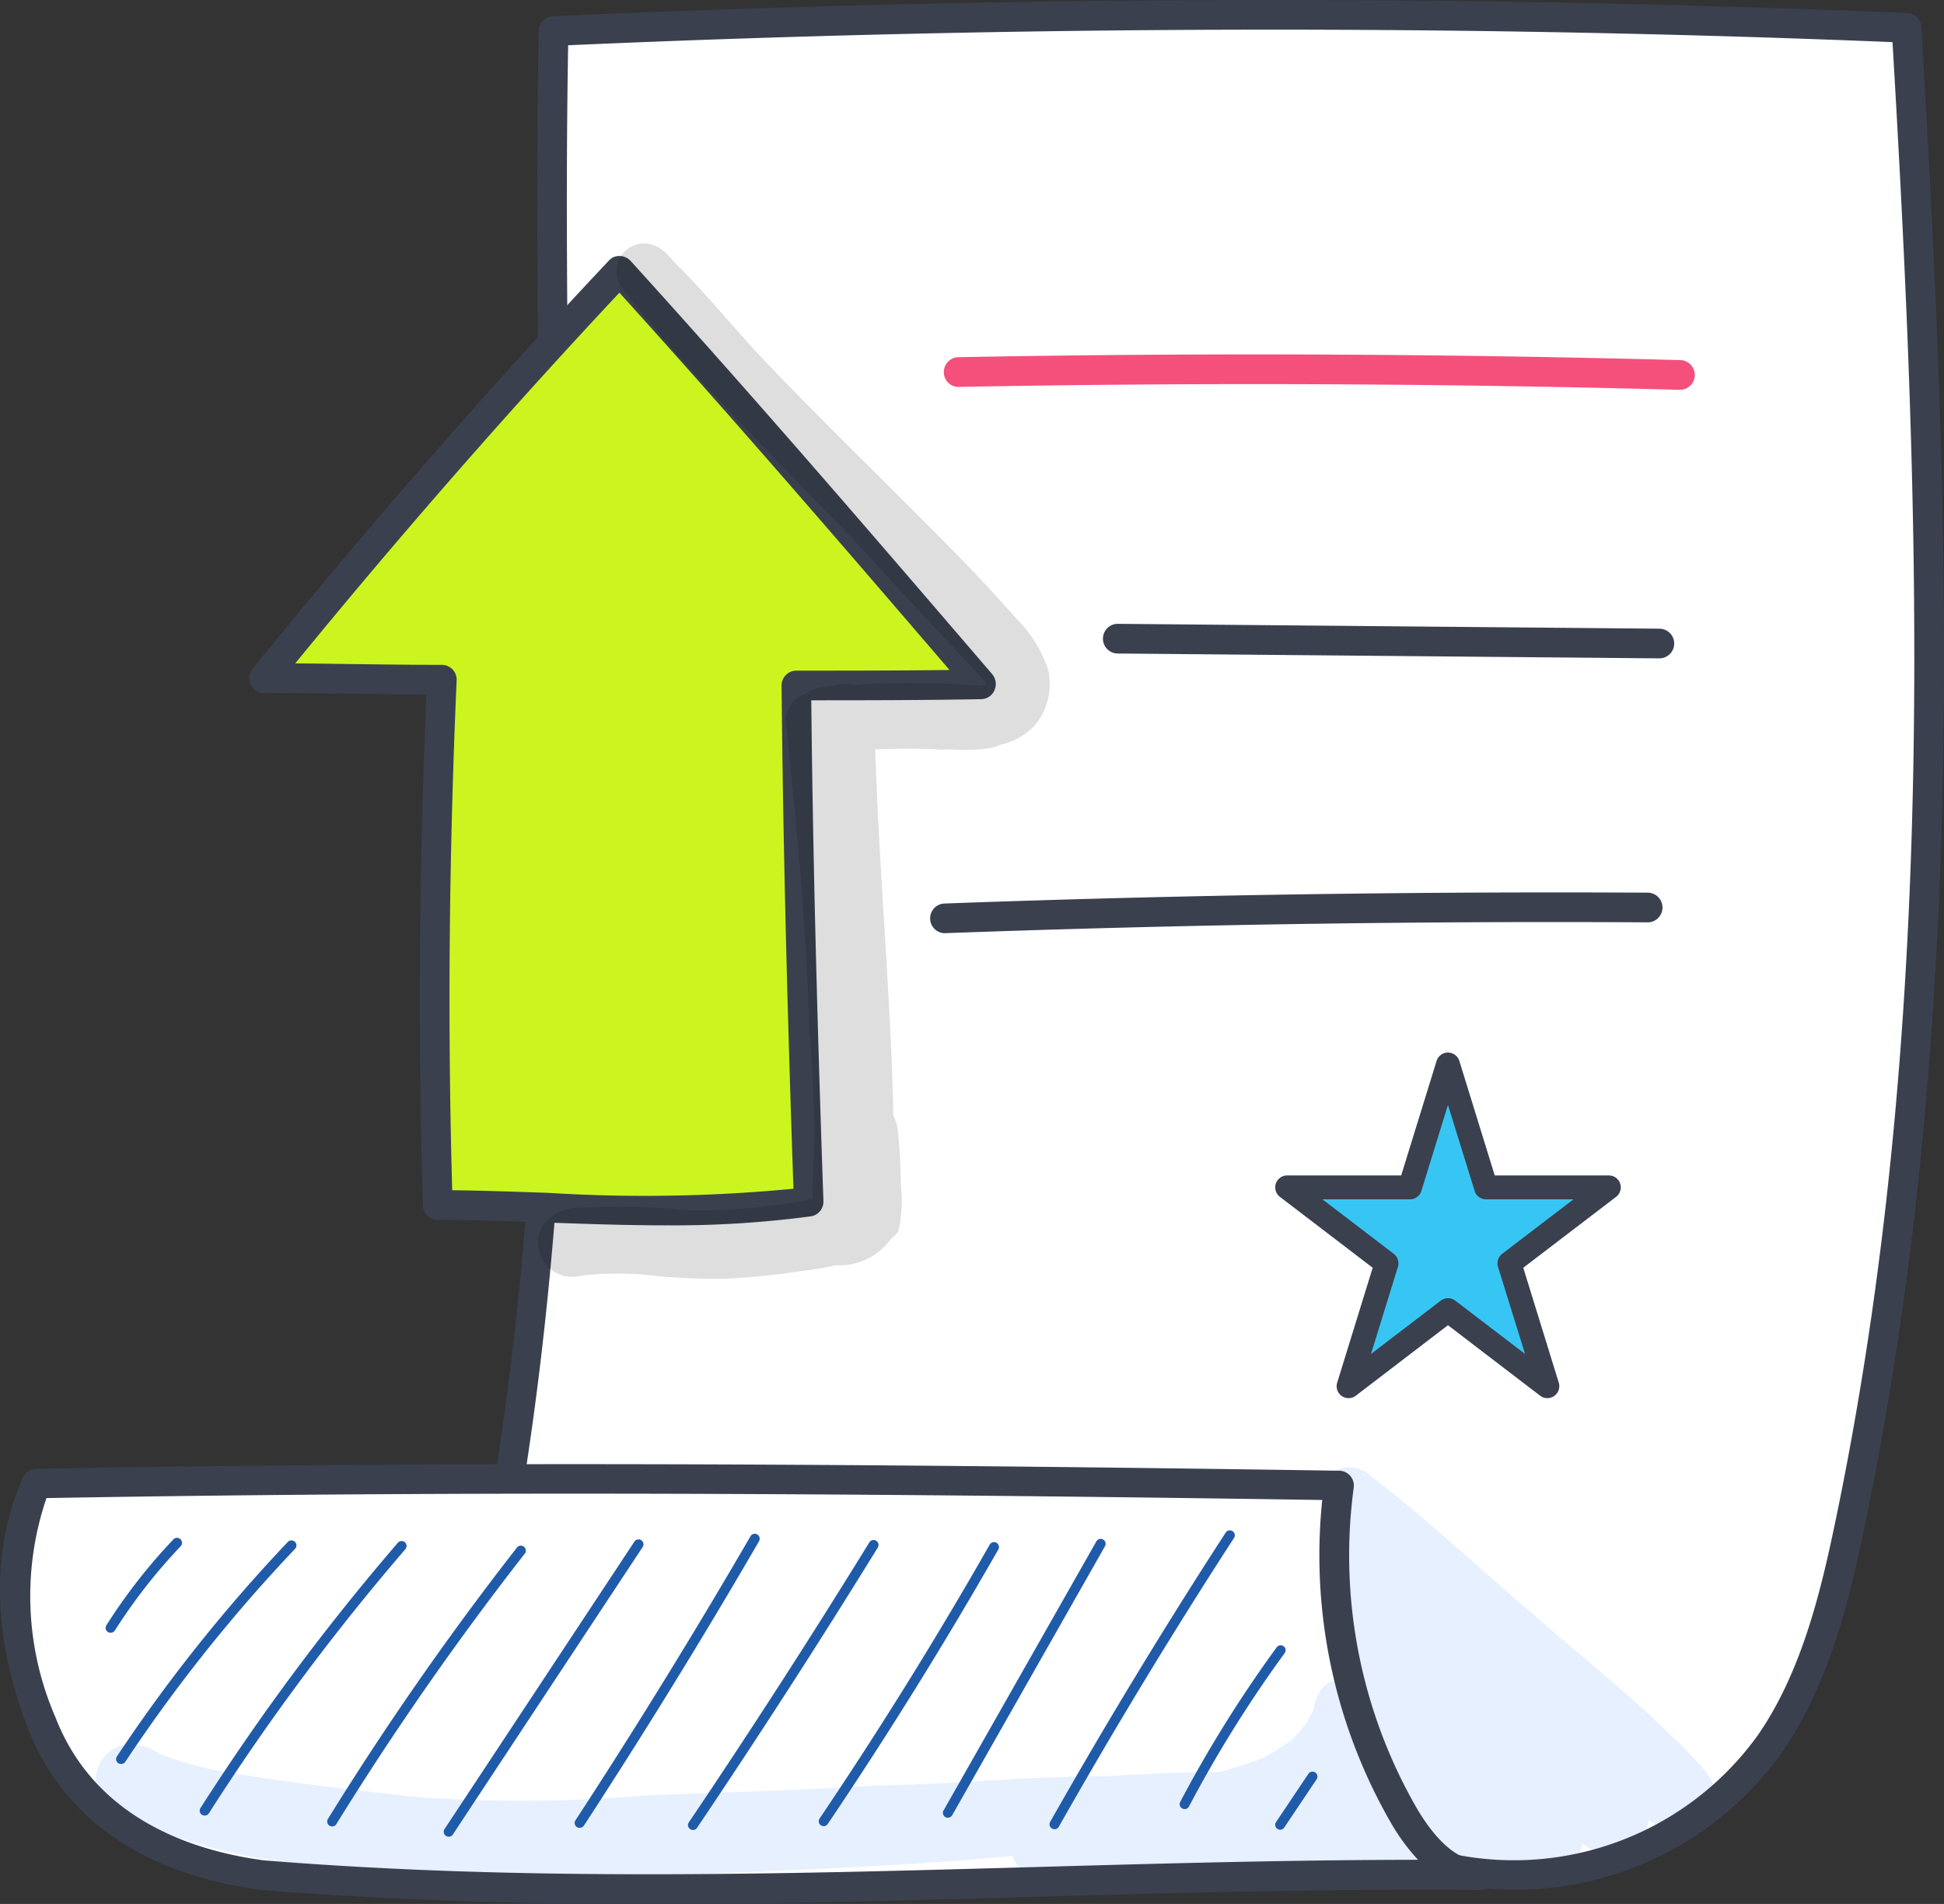 <svg xmlns="http://www.w3.org/2000/svg" xmlns:xlink="http://www.w3.org/1999/xlink" width="80" height="78.334" viewBox="0 0 80 78.334"><rect x="0" y="0" width="80" height="78.334" fill="#333333" stroke="none"/><defs><clipPath id="clip-path"><rect id="Rectangle_20974" data-name="Rectangle 20974" width="0.004" height="0.01" fill="none"></rect></clipPath><clipPath id="clip-path-2"><rect id="Rectangle_20975" data-name="Rectangle 20975" width="0.024" height="0.059" fill="none"></rect></clipPath><clipPath id="clip-path-3"><rect id="Rectangle_20977" data-name="Rectangle 20977" width="0.026" height="0.02" fill="none"></rect></clipPath><clipPath id="clip-path-4"><rect id="Rectangle_20979" data-name="Rectangle 20979" width="0.285" height="0.22" fill="none"></rect></clipPath><clipPath id="clip-path-5"><rect id="Rectangle_20980" data-name="Rectangle 20980" width="21.067" height="42.615" fill="none"></rect></clipPath><clipPath id="clip-path-6"><rect id="Rectangle_20981" data-name="Rectangle 20981" width="0.183" height="0.237" fill="none"></rect></clipPath></defs><g id="I3" transform="translate(0 0)"><path id="Path_78757" data-name="Path 78757" d="M30.282,1.532C48.881.7,67.513.631,85.96,1.4c1.223,20.6,1.874,41.48-2.347,61.659-.654,3.126-1.459,6.307-3.261,8.921A12.937,12.937,0,0,1,66.11,76.864c-14.32-.238-25.978-1.641-40.593-2.378,6.947-24.017,4.277-48.309,4.765-72.954" transform="translate(-7.502 -0.254)" fill="#fff"></path><path id="Path_78783" data-name="Path 78783" d="M93.146,98.64a1.489,1.489,0,0,0-.227-.455,3.65,3.65,0,0,0-.512-.6,12.367,12.367,0,0,0-1.079-1.089c-1.787-1.766-3.776-3.308-5.656-4.972-2.184-1.853-4.266-3.826-6.539-5.572-1.394-1.321-3.149.612-1.62,1.746l.1.078A1.514,1.514,0,0,0,77.42,89.6c.043.073.09.142.135.214a2.6,2.6,0,0,0-.126.392,6.335,6.335,0,0,0,.464,3.176A4.632,4.632,0,0,0,78,94.938a8.762,8.762,0,0,0,1.569,3.51c1.445,2.052,5.7,6.165,7.941,3.188a1.662,1.662,0,0,0,.221-.657,1.682,1.682,0,0,0,1.746.252A1.639,1.639,0,0,0,90.484,100c.092.072.183.144.277.213a1.008,1.008,0,0,0,.1.063,2.162,2.162,0,0,0,.4.176,1.5,1.5,0,0,0,1.89-1.809" transform="translate(-22.615 -25.14)" fill="#e6f0ff"></path><path id="Path_78758" data-name="Path 78758" d="M69.523,77.747a13.591,13.591,0,0,1-3.76-.528c-8.661-.147-16.258-.711-24.3-1.308-5.151-.383-10.478-.779-16.23-1.069a.609.609,0,0,1-.556-.779c5.2-17.986,4.99-35.741,4.765-54.54-.071-5.971-.145-12.147-.024-18.257A.61.61,0,0,1,30,.668C48.8-.177,67.548-.221,85.731.536a.61.61,0,0,1,.584.574c1.183,19.922,1.975,41.1-2.359,61.821C83.335,65.9,82.511,69.3,80.6,72.073a13.475,13.475,0,0,1-11.076,5.674M26.06,73.662c5.474.287,10.563.664,15.492,1.031,8.05.6,15.654,1.163,24.314,1.307a.632.632,0,0,1,.162.025A12.364,12.364,0,0,0,79.595,71.38c1.783-2.585,2.569-5.846,3.166-8.7C87.024,42.3,86.288,21.411,85.129,1.733c-17.792-.725-36.123-.681-54.5.129-.105,5.9-.034,11.871.035,17.646.213,17.816.433,36.227-4.6,54.154" transform="translate(-7.248)" fill="#3b404f"></path><path id="Path_78759" data-name="Path 78759" d="M1.755,86.377c17.973-.321,35.953-.188,53.6.082a21.538,21.538,0,0,0,2.635,13.518c.731,1.27,1.86,2.6,3.231,2.507-16.8-.157-33.225,1.383-50.2,0-3.164-.424-7.332-1.824-9.058-6.273a12.786,12.786,0,0,1-.21-9.835" transform="translate(-0.254 -25.34)" fill="#fff"></path><path id="Path_78781" data-name="Path 78781" d="M61.027,104a7.761,7.761,0,0,0-1.574-.856c-.09-.237-.211-.467-.313-.7l.033.08a16.817,16.817,0,0,1-.726-1.984c-.085-.23-.376-1.387-.441-1.539a1.191,1.191,0,0,0-.33-.826,1.129,1.129,0,0,0-1.579,0,1.744,1.744,0,0,0-.388.89l-.044.128c-.052.095-.171.322-.285.5-.04.049-.12.152-.2.261-.616.643-.138.237-1,.82a5.423,5.423,0,0,1-.768.405l-.112.044c-.729.243-1.13.372-1.481.451-1.519.01-3.285.089-4.677.176-3.132-.008-6.247.336-9.378.378-3.148.207-6.3.277-9.451.407a61.362,61.362,0,0,1-9.331.089c-2.879-.313-5.428-.594-8.389-1.106a14.8,14.8,0,0,1-2.413-.7,2.027,2.027,0,0,0-1.534-.34,1.478,1.478,0,0,0-.35,2.678,22.216,22.216,0,0,0,5.575,1.889c.258.069,1.68.269,2.17.335.169.025.364.049.478.061a50.977,50.977,0,0,0,7.568.734c2.377.036,4.744-.238,7.116-.339,4.707-.217,9.422-.366,14.114-.806a1.008,1.008,0,0,0,.261.448c.593.534,1.478.263,2.208.34l-.307-.042a34.22,34.22,0,0,0,4.977-.169,48.508,48.508,0,0,1,5.685-.156c.333.013.664.041,1,.074a1.257,1.257,0,0,0,.52.371,1.228,1.228,0,0,0,1.314-.161c.174.019.349.04.525.055l.153.029c1.23.4,2.314-.88,1.377-1.917" transform="translate(-1.643 -28.771)" fill="#e6f0ff"></path><path id="Path_78760" data-name="Path 78760" d="M26.693,103.42c-5.288,0-10.625-.145-15.974-.58-4.837-.647-8.137-2.95-9.577-6.662-1.012-2.61-1.869-6.516-.2-10.3a.611.611,0,0,1,.548-.364c15.42-.275,31.956-.25,53.619.082a.61.61,0,0,1,.6.693,20.824,20.824,0,0,0,2.559,13.131c.46.8,1.363,2.095,2.433,2.2l.274,0a.611.611,0,0,1,.035,1.22,2.8,2.8,0,0,1-.377,0c-6.05-.048-12.155.123-18.061.288-5.214.146-10.519.3-15.874.3M1.911,86.725a12.511,12.511,0,0,0,.369,9.011c1.6,4.133,5.545,5.483,8.569,5.889,10.67.868,21.353.568,31.684.278,5.175-.145,10.5-.294,15.821-.3a8.445,8.445,0,0,1-1.149-1.581A22.053,22.053,0,0,1,54.413,86.8c-21.132-.32-37.37-.345-52.5-.079" transform="translate(0 -25.086)" fill="#3b404f"></path><path id="Path_78761" data-name="Path 78761" d="M22.707,32.606c-.317,7.255-.386,14.3-.166,21.611,5.042.016,10.194.585,15.267-.136-.245-7.027-.441-14.055-.508-21.237,2.53,0,5.059,0,7.612-.047-4.845-5.646-9.691-11.291-14.887-17.013Q22.416,23.859,15.4,32.54c2.451,0,4.945.066,7.312.066" transform="translate(-4.525 -4.641)" fill="#ccf520"></path><path id="Path_78762" data-name="Path 78762" d="M31.653,54.8c-1.625,0-3.242-.058-4.835-.114-1.492-.054-3.034-.109-4.534-.114a.61.61,0,0,1-.608-.592c-.208-6.908-.162-13.792.139-21.02-1,0-2.011-.018-3.034-.031-1.211-.016-2.432-.032-3.642-.033a.61.61,0,0,1-.473-.995c4.762-5.872,9.694-11.521,14.658-16.79a.561.561,0,0,1,.45-.192.611.611,0,0,1,.446.2c5.195,5.721,10.118,11.455,14.879,17a.634.634,0,0,1,.1.659.609.609,0,0,1-.535.373c-2.348.044-4.716.047-7.007.047.063,6.1.219,12.492.5,20.606a.61.61,0,0,1-.524.626,42.542,42.542,0,0,1-5.987.369M22.88,53.356c1.329.015,2.675.063,3.982.109a63.821,63.821,0,0,0,10.062-.171c-.28-8.134-.431-14.538-.489-20.7a.61.61,0,0,1,.611-.616c2.066,0,4.183,0,6.3-.027-4.373-5.093-8.87-10.314-13.585-15.523C25.25,21.241,20.768,26.363,16.42,31.68c.794.006,1.588.017,2.378.028,1.236.016,2.462.032,3.655.032a.61.61,0,0,1,.61.637c-.316,7.226-.376,14.094-.183,20.979" transform="translate(-4.271 -4.386)" fill="#3b404f"></path><path id="Path_78763" data-name="Path 78763" d="M85.3,22.111H85.28c-9.837-.265-19.808-.306-29.64-.12a.6.6,0,0,1-.622-.6.61.61,0,0,1,.6-.622c9.851-.186,19.843-.145,29.7.12a.61.61,0,0,1-.016,1.221" transform="translate(-16.176 -6.073)" fill="#f4507b"></path><path id="Path_78764" data-name="Path 78764" d="M87.177,37.776h-.006l-22.306-.2a.611.611,0,0,1,.006-1.221h.006l22.306.2a.61.61,0,0,1-.006,1.221" transform="translate(-18.893 -10.689)" fill="#3b404f"></path><path id="Path_78765" data-name="Path 78765" d="M54.813,53.686a.611.611,0,0,1-.022-1.221c9.606-.352,19.351-.5,28.974-.447a.611.611,0,0,1,0,1.221h0c-9.608-.057-19.334.094-28.922.445h-.023" transform="translate(-15.936 -15.291)" fill="#3b404f"></path><g id="Group_8247" data-name="Group 8247"><path id="Path_78767" data-name="Path 78767" d="M6.367,93.526a.2.2,0,0,1-.172-.313,23.005,23.005,0,0,1,2.753-3.526.2.2,0,0,1,.3.281,22.6,22.6,0,0,0-2.705,3.463.2.2,0,0,1-.172.095" transform="translate(-1.813 -26.351)" fill="#205baa"></path><path id="Path_78768" data-name="Path 78768" d="M6.973,98.97a.2.2,0,0,1-.169-.316,65.451,65.451,0,0,1,7.03-8.818.2.2,0,1,1,.3.281,65.038,65.038,0,0,0-6.986,8.762.2.2,0,0,1-.169.091" transform="translate(-1.99 -26.395)" fill="#205baa"></path><path id="Path_78769" data-name="Path 78769" d="M11.849,101.1a.2.2,0,0,1-.172-.313,95.87,95.87,0,0,1,8.12-10.91.2.2,0,0,1,.309.265,95.416,95.416,0,0,0-8.085,10.864.2.2,0,0,1-.172.094" transform="translate(-3.424 -26.404)" fill="#205baa"></path><path id="Path_78770" data-name="Path 78770" d="M19.278,101.625a.2.2,0,0,1-.173-.311,125.613,125.613,0,0,1,7.776-11.16.2.2,0,0,1,.321.251,125.3,125.3,0,0,0-7.751,11.123.2.2,0,0,1-.173.1" transform="translate(-5.607 -26.483)" fill="#205baa"></path><path id="Path_78771" data-name="Path 78771" d="M26.069,101.94a.2.2,0,0,1-.112-.034.2.2,0,0,1-.057-.282L33.712,89.8a.2.2,0,1,1,.34.224l-7.812,11.828a.2.2,0,0,1-.169.092" transform="translate(-7.605 -26.374)" fill="#205baa"></path><path id="Path_78772" data-name="Path 78772" d="M33.706,101.481a.2.2,0,0,1-.171-.315c2.49-3.812,4.911-7.742,7.2-11.682a.2.2,0,0,1,.278-.074.206.206,0,0,1,.074.278c-2.29,3.946-4.715,7.883-7.207,11.7a.2.2,0,0,1-.171.092" transform="translate(-9.85 -26.279)" fill="#205baa"></path><path id="Path_78773" data-name="Path 78773" d="M40.308,101.68a.2.2,0,0,1-.114-.035.2.2,0,0,1-.055-.282c2.538-3.763,5.037-7.638,7.428-11.518a.2.2,0,0,1,.347.214c-2.394,3.884-4.9,7.764-7.438,11.531a.2.2,0,0,1-.169.09" transform="translate(-11.791 -26.388)" fill="#205baa"></path><path id="Path_78774" data-name="Path 78774" d="M47.929,101.558a.2.2,0,0,1-.114-.035.2.2,0,0,1-.055-.282c2.462-3.648,4.818-7.438,7-11.267a.2.2,0,1,1,.354.2c-2.19,3.837-4.551,7.637-7.018,11.292a.2.2,0,0,1-.169.09" transform="translate(-14.031 -26.424)" fill="#205baa"></path><path id="Path_78775" data-name="Path 78775" d="M55.164,101.155a.2.2,0,0,1-.1-.027.2.2,0,0,1-.076-.277l6.289-11.069a.2.2,0,0,1,.354.2l-6.289,11.069a.2.2,0,0,1-.177.1" transform="translate(-16.158 -26.366)" fill="#205baa"></path><path id="Path_78776" data-name="Path 78776" d="M61.381,101.478a.2.2,0,0,1-.1-.026.2.2,0,0,1-.077-.277c2.276-4.021,4.707-8.025,7.222-11.9a.206.206,0,0,1,.282-.06.2.2,0,0,1,.06.282c-2.512,3.871-4.937,7.869-7.21,11.882a.2.2,0,0,1-.177.1" transform="translate(-17.986 -26.22)" fill="#205baa"></path><path id="Path_78777" data-name="Path 78777" d="M68.974,102.62a.209.209,0,0,1-.1-.023.2.2,0,0,1-.085-.275,51.665,51.665,0,0,1,3.969-6.358.2.2,0,1,1,.328.24,51.347,51.347,0,0,0-3.937,6.308.2.2,0,0,1-.18.109" transform="translate(-20.219 -28.189)" fill="#205baa"></path><path id="Path_78778" data-name="Path 78778" d="M74.537,105.635a.2.2,0,0,1-.113-.035.2.2,0,0,1-.056-.282l1.331-1.985a.2.2,0,1,1,.337.227l-1.332,1.985a.2.2,0,0,1-.169.09" transform="translate(-21.855 -30.354)" fill="#205baa"></path></g><g id="Group_8220" data-name="Group 8220" transform="translate(57.492 73.669)" opacity="0.129"><g id="Group_8219" data-name="Group 8219"><g id="Group_8218" data-name="Group 8218" clip-path="url(#clip-path)"><path id="Path_78779" data-name="Path 78779" d="M81.44,104.357h0l0-.01,0,.009" transform="translate(-81.436 -104.348)"></path></g></g></g><g id="Group_8223" data-name="Group 8223" transform="translate(57.469 73.609)" opacity="0.129"><g id="Group_8222" data-name="Group 8222"><g id="Group_8221" data-name="Group 8221" clip-path="url(#clip-path-2)"><path id="Path_78780" data-name="Path 78780" d="M81.426,104.323h0" transform="translate(-81.401 -104.265)"></path></g></g></g><g id="Group_8229" data-name="Group 8229" transform="translate(68.145 75.072)" opacity="0.129"><g id="Group_8228" data-name="Group 8228"><g id="Group_8227" data-name="Group 8227" clip-path="url(#clip-path-3)"><path id="Path_78782" data-name="Path 78782" d="M96.55,106.356l-.025-.02h0l.026.02" transform="translate(-96.524 -106.336)"></path></g></g></g><g id="Group_8235" data-name="Group 8235" transform="translate(67.861 74.852)" opacity="0.129"><g id="Group_8234" data-name="Group 8234"><g id="Group_8233" data-name="Group 8233" clip-path="url(#clip-path-4)"><path id="Path_78784" data-name="Path 78784" d="M96.406,106.244l-.285-.22a2.129,2.129,0,0,0,.285.22" transform="translate(-96.121 -106.024)"></path></g></g></g><g id="Group_8238" data-name="Group 8238" transform="translate(22.137 10.008)" opacity="0.129"><g id="Group_8237" data-name="Group 8237"><g id="Group_8236" data-name="Group 8236" clip-path="url(#clip-path-5)"><path id="Path_78785" data-name="Path 78785" d="M52.365,31.761a5.24,5.24,0,0,0-1.211-2.025c-.684-.75-1.358-1.51-2.061-2.242-2.921-3.008-5.966-5.894-8.844-8.943-.991-1.1-1.946-2.24-2.983-3.3-.364-.318-.631-.789-1.091-.973a1.135,1.135,0,0,0-1.434.47,1.166,1.166,0,0,0,.024,1.192l0,0,0,0a1.058,1.058,0,0,0,.118.155c.064.087.127.174.2.258l.066.085c3.165,3.967,6.88,7.424,10.319,11.143,1.288,1.432,3.565,3.836,4.239,4.583.02.032.044.067.071.11l.032.059a1.111,1.111,0,0,0-.185.054,35.91,35.91,0,0,0-5-.062c-.09.014-.182.023-.275.03a1.265,1.265,0,0,0-.853.04,2.267,2.267,0,0,0-1.163.319A1.222,1.222,0,0,0,41.6,34.21c.278,2.6.838,8.427.918,12.289a45.056,45.056,0,0,1,.158,6.2c-.011.217-.013.434-.007.651,0-.007,0-.018,0-.027,0,.056,0,.112.007.167a25.187,25.187,0,0,1-4.977.482,28.163,28.163,0,0,0-4.564-.112,1.8,1.8,0,0,0-1.591.749,1.408,1.408,0,0,0,1.577,2.052l.194-.031a14.219,14.219,0,0,1,2.294-.032,25.7,25.7,0,0,0,3.51.177,30.866,30.866,0,0,0,3.173-.328,10.871,10.871,0,0,0,1.319-.224,2.614,2.614,0,0,0,2.3-1.123.869.869,0,0,0,.277-.281,5.789,5.789,0,0,0,.1-1.926,20.436,20.436,0,0,0-.112-2.089,1.749,1.749,0,0,0-.2-.748c0-.124,0-.244,0-.356-.121-4.662-.541-9.309-.716-13.969-.01-.246-.018-.491-.028-.736.821-.027,1.643-.027,2.465-.009a.966.966,0,0,0,.242.025c.156,0,.317-.008.48-.011a6.5,6.5,0,0,0,1.642-.076,1.606,1.606,0,0,0,.318-.114,2.816,2.816,0,0,0,1.362-.734,2.354,2.354,0,0,0,.56-1,2.654,2.654,0,0,0,.059-1.313" transform="translate(-31.355 -14.175)"></path></g></g></g><g id="Group_8241" data-name="Group 8241" transform="translate(25.691 11.968)" opacity="0.129"><g id="Group_8240" data-name="Group 8240"><g id="Group_8239" data-name="Group 8239" clip-path="url(#clip-path-6)"><path id="Path_78786" data-name="Path 78786" d="M36.575,17.188l-.014-.018c-.057-.073-.116-.147-.169-.219l.183.237" transform="translate(-36.392 -16.951)"></path></g></g></g><g id="Group_8246" data-name="Group 8246" transform="translate(9.662 43.305)"><path id="Path_78787" data-name="Path 78787" d="M48.363,5.547H43.307L47.4,8.672l-1.562,5.056,4.09-3.125,4.091,3.125L52.453,8.672l4.091-3.125H51.488L49.925.492Z" fill="#37c6f4"></path><path id="Path_78788" data-name="Path 78788" d="M45.835,14.219a.492.492,0,0,1-.469-.636l1.461-4.729L43.009,5.937a.491.491,0,0,1,.3-.881H48L49.456.346a.491.491,0,0,1,.938,0l1.456,4.71h4.694a.491.491,0,0,1,.3.881L53.024,8.854l1.461,4.728a.492.492,0,0,1-.768.536l-3.792-2.9-3.792,2.9a.492.492,0,0,1-.3.1M44.759,6.038l2.936,2.243a.489.489,0,0,1,.171.535L46.758,12.4l2.869-2.192a.492.492,0,0,1,.6,0l2.87,2.192L51.984,8.817a.49.49,0,0,1,.171-.536l2.937-2.243h-3.6a.491.491,0,0,1-.47-.346L49.925,2.155,48.832,5.692a.49.49,0,0,1-.469.346Z" fill="#3b404f"></path></g></g></svg>